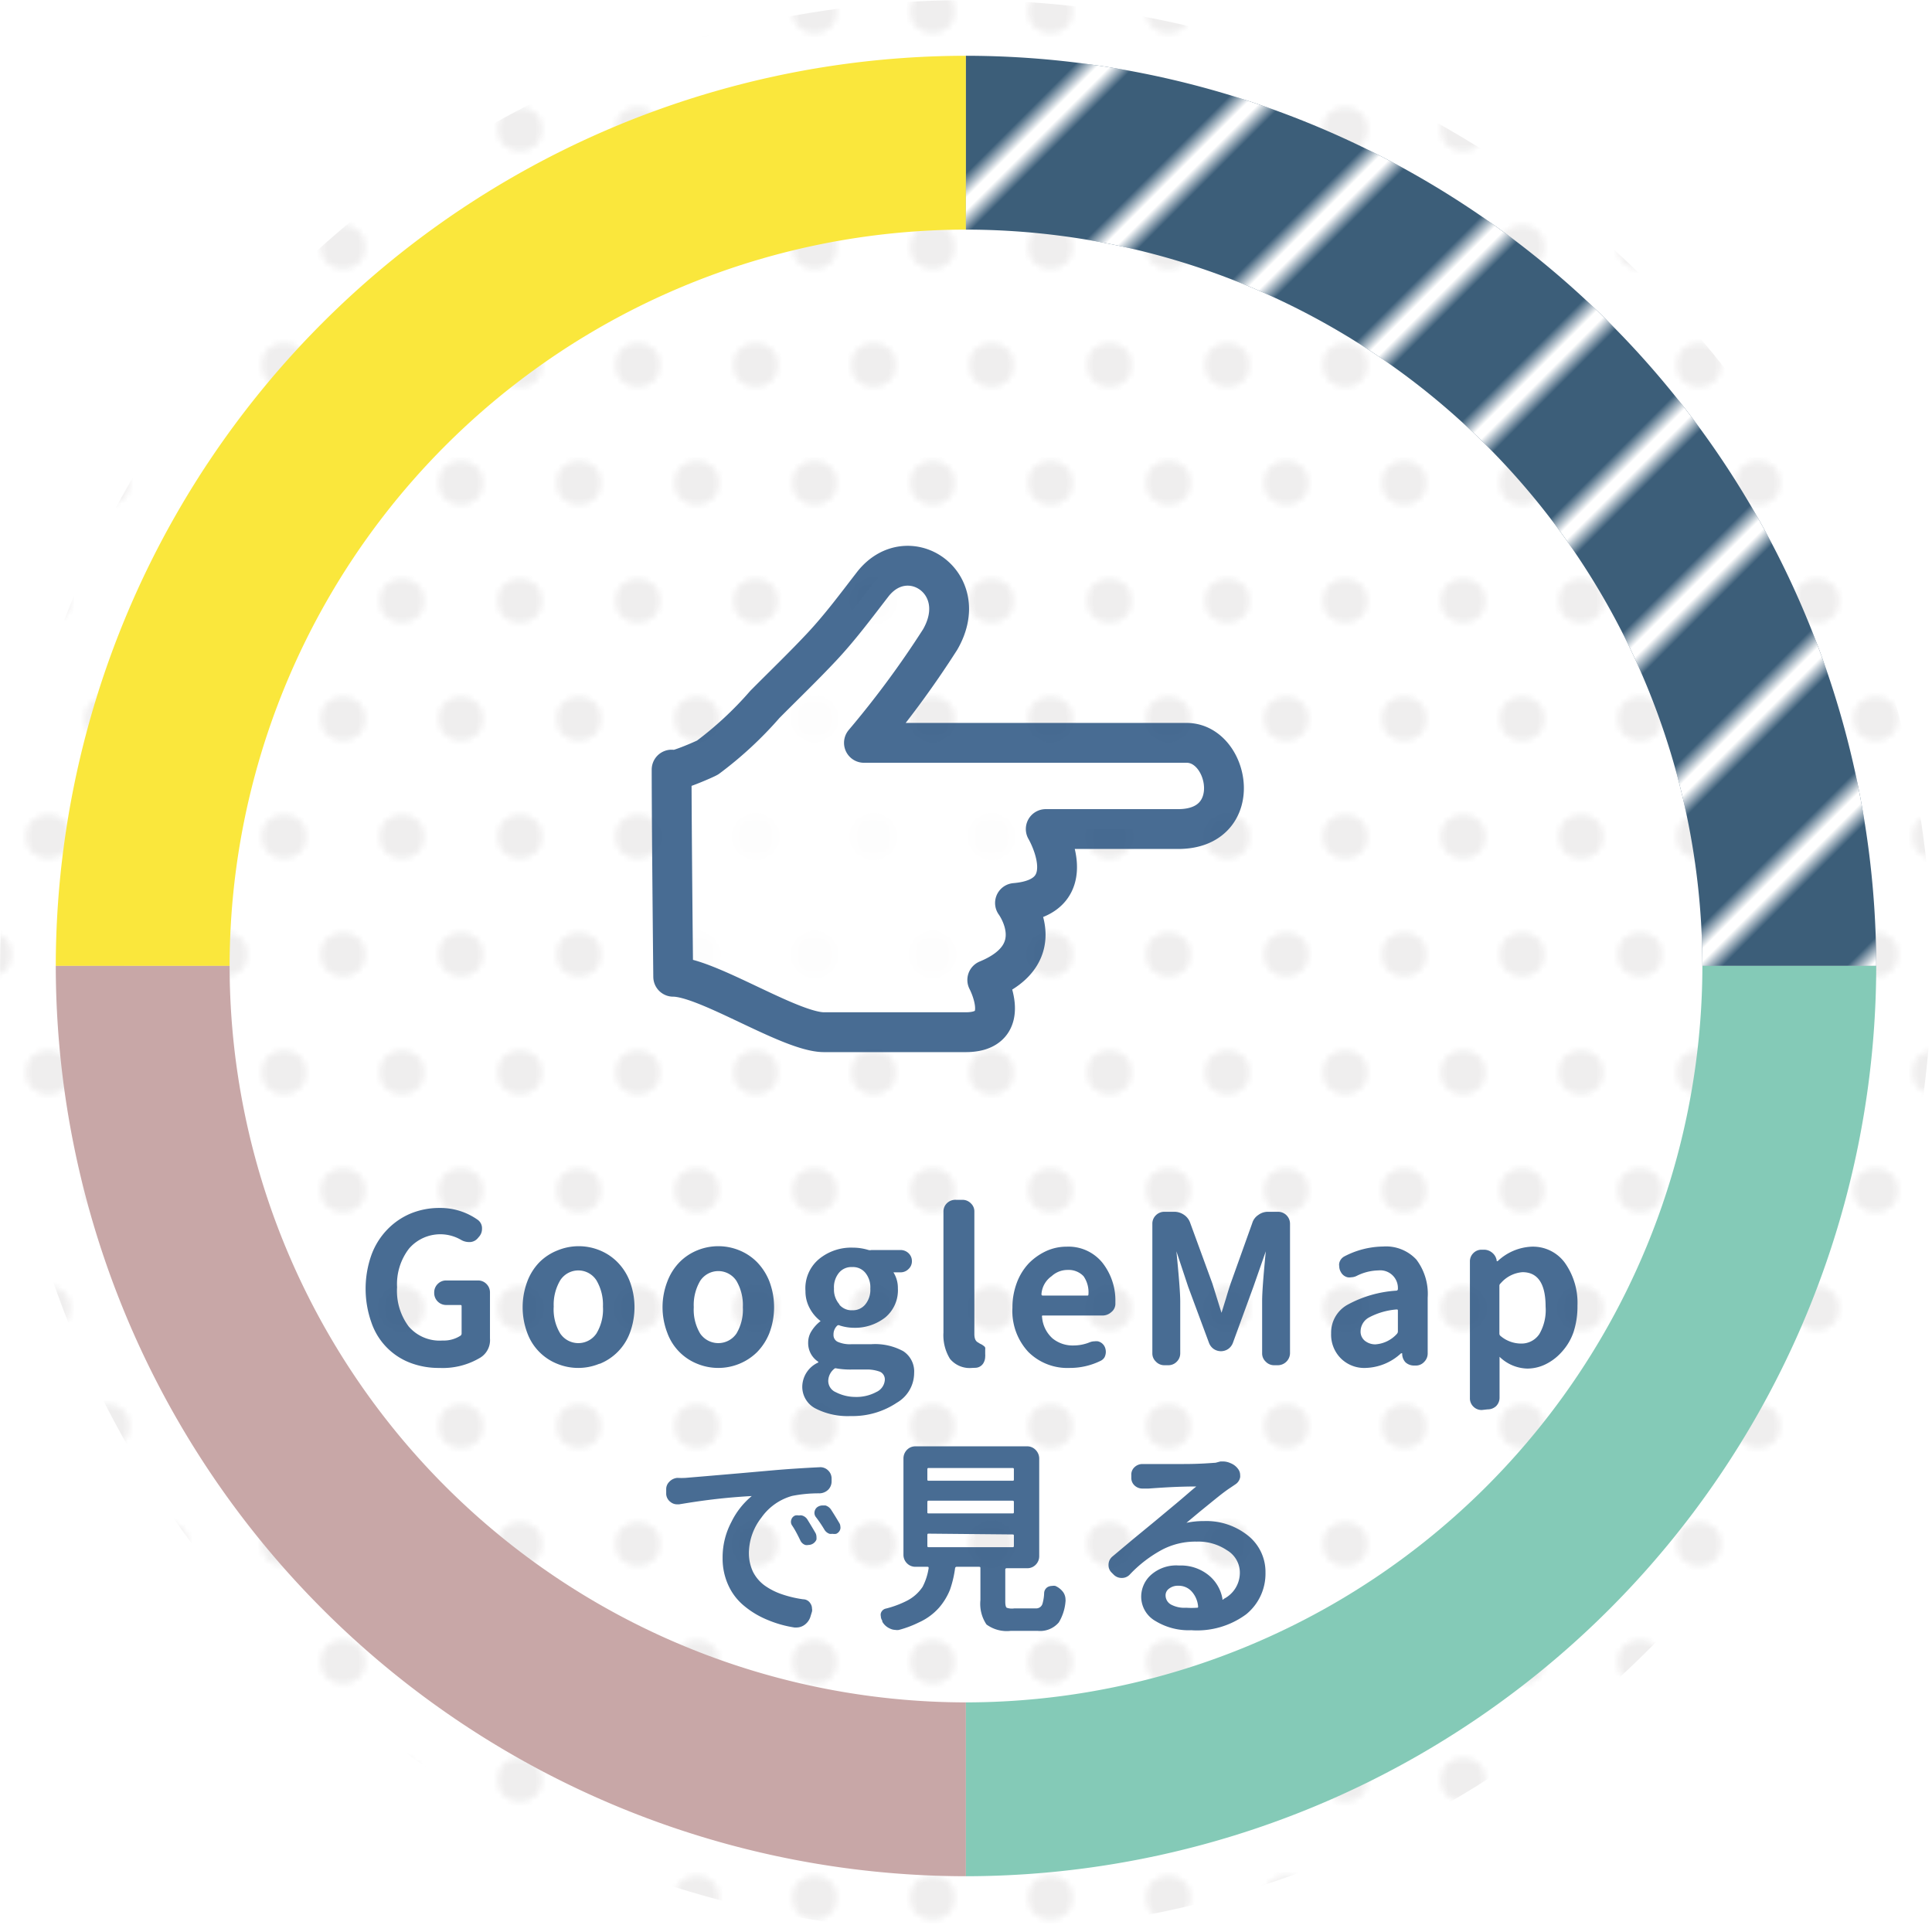 <svg xmlns="http://www.w3.org/2000/svg" width="121.25" height="121.25"><defs><pattern id="New_Pattern_53" data-name="New Pattern 53" width="40" height="40" patternTransform="matrix(.37 0 0 .37 173.22 89.5)" patternUnits="userSpaceOnUse"><path class="cls-1" d="M0 0h40v40H0z"/><circle class="cls-2" cx="30" cy="40" r="3.75"/><circle class="cls-2" cx="10" cy="40" r="3.75"/><circle class="cls-2" cx="40" cy="20" r="3.75"/><circle class="cls-2" cx="20" cy="20" r="3.75"/><circle class="cls-2" cy="20" r="3.75"/><circle class="cls-2" cx="30" r="3.75"/><circle class="cls-2" cx="10" r="3.75"/></pattern><pattern id="New_Pattern_61" data-name="New Pattern 61" width="30" height="30" patternTransform="rotate(45 -247.965 169.08) scale(.55)" patternUnits="userSpaceOnUse"><path class="cls-1" d="M0 0h30v30H0z"/><path d="M30 29.33v31.34M15 29.33v31.34M0 29.33v31.34M30-.67v31.34M15-.67v31.34M0-.67v31.34m30-61.34V.67M15-30.67V.67M0-30.67V.67" stroke="#fff" stroke-miterlimit="10" stroke-width="3" fill="none"/></pattern><style>.cls-1{fill:none}.cls-2{fill:#2f2725}</style></defs><g id="レイヤー_2" data-name="レイヤー 2"><g id="レイヤー_2-2" data-name="レイヤー 2"><circle cx="60.63" cy="60.63" r="60.62" fill="#fff"/><circle cx="60.63" cy="60.63" r="60.62" opacity=".08" fill="url(#New_Pattern_53)"/><path d="M3.5 60.62h10.91a46.26 46.26 0 0146.21-46.21V3.5A57.19 57.19 0 003.5 60.62z" fill="#fae73c"/><path d="M14.41 60.62H3.5a57.19 57.19 0 0057.12 57.13v-10.91a46.26 46.26 0 01-46.21-46.22z" fill="#c8a7a7"/><path d="M60.62 3.5v10.91a46.26 46.26 0 0146.22 46.21h10.91A57.19 57.19 0 0060.62 3.5z" fill="#3c5e79"/><path d="M60.62 3.5v10.91a46.26 46.26 0 0146.22 46.21h10.91A57.19 57.19 0 0060.62 3.5z" fill="url(#New_Pattern_61)"/><path d="M112.3 60.62h-5.46a46.27 46.27 0 01-46.22 46.22v10.91a57.2 57.2 0 0057.13-57.13z" fill="#84cab7"/><path d="M27.58 85.85a5 5 0 01-1.83-.32A4.12 4.12 0 0123.31 83a6.34 6.34 0 010-4.24 4.52 4.52 0 011-1.6 4.39 4.39 0 011.46-1 4.71 4.71 0 011.81-.35 4.06 4.06 0 012.41.75.65.65 0 01.26.56.73.73 0 01-.19.5l-.06.07a.68.68 0 01-.49.26h-.08a1 1 0 01-.5-.14 2.59 2.59 0 00-3.26.55 3.65 3.65 0 00-.75 2.42 3.73 3.73 0 00.73 2.47 2.56 2.56 0 002.12.88 1.94 1.94 0 001.14-.31.18.18 0 00.06-.15V82c0-.07 0-.1-.09-.1H28a.75.75 0 01-.75-.75v-.05a.74.74 0 01.22-.52.73.73 0 01.53-.22h2a.73.73 0 01.53.22.74.74 0 01.22.52V84a1.29 1.29 0 01-.6 1.2 4.57 4.57 0 01-2.57.65zm10.03-.26a3.48 3.48 0 01-2.64 0 3.3 3.3 0 01-1.88-1.94 4.61 4.61 0 010-3.22 3.49 3.49 0 01.77-1.22 3.32 3.32 0 011.14-.74 3.48 3.48 0 012.64 0 3.32 3.32 0 011.11.74 3.51 3.51 0 01.78 1.22 4.61 4.61 0 010 3.22 3.35 3.35 0 01-1.89 1.94zm-2.45-1.9a1.37 1.37 0 002.27 0 2.92 2.92 0 00.41-1.69 3 3 0 00-.41-1.65 1.35 1.35 0 00-2.27 0 3 3 0 00-.41 1.65 2.92 2.92 0 00.41 1.69zm11.24 1.9a3.48 3.48 0 01-2.64 0 3.3 3.3 0 01-1.88-1.94 4.47 4.47 0 010-3.22 3.49 3.49 0 01.77-1.22 3.32 3.32 0 011.11-.74 3.48 3.48 0 012.64 0 3.32 3.32 0 011.11.74 3.66 3.66 0 01.78 1.22 4.61 4.61 0 010 3.22 3.61 3.61 0 01-.78 1.21 3.45 3.45 0 01-1.11.73zm-2.46-1.9a1.38 1.38 0 002.28 0 2.92 2.92 0 00.4-1.65 3 3 0 00-.4-1.65 1.36 1.36 0 00-2.28 0 3 3 0 00-.4 1.65 2.92 2.92 0 00.4 1.65zm9.45 5.18a4.43 4.43 0 01-2.2-.47 1.53 1.53 0 01-.84-1.4 1.69 1.69 0 011-1.49.05.05 0 000-.05 1.39 1.39 0 01-.63-1.21 1.32 1.32 0 01.22-.73 2.33 2.33 0 01.56-.61 2.45 2.45 0 01-.68-.8 2.22 2.22 0 01-.27-1.08 2.39 2.39 0 01.87-2.03 3.18 3.18 0 012.09-.7 3.41 3.41 0 011 .15.39.39 0 00.18 0h1.83a.72.72 0 01.5.2.67.67 0 01.21.5.65.65 0 01-.21.49.69.69 0 01-.5.21h-.45a1.83 1.83 0 01.28 1 2.22 2.22 0 01-.79 1.83 3.09 3.09 0 01-2 .65 3 3 0 01-.85-.14.14.14 0 00-.16 0 .75.75 0 00-.24.57.47.47 0 00.26.45 1.92 1.92 0 00.89.15h1.23a3.69 3.69 0 012 .44 1.52 1.52 0 01.68 1.37 2.16 2.16 0 01-1.08 1.86 5 5 0 01-2.9.84zm.28-1.2a2.64 2.64 0 001.33-.31.9.9 0 00.53-.75.53.53 0 00-.3-.52 2.36 2.36 0 00-.92-.14h-.88a5 5 0 01-.93-.07.15.15 0 00-.11 0 1 1 0 00-.41.78.77.77 0 00.47.71 2.7 2.7 0 001.22.3zm-1-5.8a1 1 0 00.82.36 1 1 0 00.81-.36 1.44 1.44 0 00.32-1 1.43 1.43 0 00-.32-1 1 1 0 00-.82-.35 1 1 0 00-.82.35 1.43 1.43 0 00-.32 1 1.4 1.4 0 00.35 1zM61 85.85a1.6 1.6 0 01-1.38-.57 2.83 2.83 0 01-.41-1.65v-7.58a.72.72 0 01.21-.53.75.75 0 01.58-.22h.4a.73.73 0 01.53.22.69.69 0 01.22.53v7.67c0 .27.07.45.23.53l.11.07.14.07.11.08a.23.23 0 01.09.11.42.42 0 010 .12v.28a.76.76 0 010 .15.82.82 0 01-.12.43.6.6 0 01-.47.28zm6.13 0a3.47 3.47 0 01-2.59-1 3.76 3.76 0 01-1-2.78 4.34 4.34 0 01.28-1.58 3.62 3.62 0 01.76-1.22 3.75 3.75 0 011.09-.76 3.07 3.07 0 011.26-.27 2.74 2.74 0 012.25 1A3.82 3.82 0 0170 81.7v.13a.66.66 0 01-.26.52.82.82 0 01-.58.21h-3.69c-.07 0-.09 0-.07.11a2 2 0 00.66 1.33 2 2 0 001.33.44 2.71 2.71 0 001-.2.8.8 0 01.3-.06.78.78 0 01.22 0 .64.64 0 01.41.32.76.76 0 010 .68.58.58 0 01-.26.23 4.36 4.36 0 01-1.93.44zm-1.77-4.62s0 .08.09.08h2.76c.07 0 .1 0 .1-.09a1.75 1.75 0 00-.31-1.13 1.29 1.29 0 00-1-.39 1.47 1.47 0 00-1 .39 1.5 1.5 0 00-.64 1.14zm7.71 4.45a.72.72 0 01-.53-.23.7.7 0 01-.22-.52V76.8a.73.73 0 01.22-.53.75.75 0 01.53-.22h.63a1.07 1.07 0 01.62.2 1 1 0 01.38.51l1.39 3.8.57 1.83.28-.9c.12-.41.22-.72.29-.93l1.36-3.8a.92.92 0 01.38-.51 1 1 0 01.61-.2h.63a.75.75 0 01.75.75v8.13a.77.77 0 01-.75.75h-.25a.72.72 0 01-.53-.23.7.7 0 01-.22-.52v-3.27c0-.55.08-1.59.23-3.13l-.78 2.23-1.29 3.53a.82.82 0 01-.29.37.81.81 0 01-.91 0 .82.82 0 01-.29-.37l-1.31-3.53-.74-2.23c.16 1.61.24 2.66.24 3.13v3.27a.73.73 0 01-.21.52.73.73 0 01-.54.23zm12.63.17a2.08 2.08 0 01-1.56-.61 2.1 2.1 0 01-.6-1.55 2 2 0 011-1.79 7.34 7.34 0 013.1-.9.1.1 0 00.09-.11 1.11 1.11 0 00-1.23-1.16 3.16 3.16 0 00-1.37.35.8.8 0 01-.33.08.62.62 0 01-.23 0 .64.64 0 01-.42-.33.7.7 0 01-.1-.36.51.51 0 010-.2.64.64 0 01.34-.43 5.38 5.38 0 012.41-.61 2.6 2.6 0 012.09.82 3.57 3.57 0 01.71 2.39v3.51a.74.74 0 01-.22.52.7.7 0 01-.53.23h-.11a.79.79 0 01-.53-.2.78.78 0 01-.21-.5v-.07h-.07a3.4 3.4 0 01-2.23.92zm.62-1.48a2 2 0 001.35-.66.23.23 0 00.06-.16v-1.28c0-.06 0-.09-.08-.09a4.42 4.42 0 00-1.73.5 1 1 0 00-.53.84.74.74 0 00.26.62 1.05 1.05 0 00.67.23zM93 88.49a.72.72 0 01-.53-.21.72.72 0 01-.22-.54v-8.56a.72.72 0 01.22-.54.72.72 0 01.53-.21h.13a.8.8 0 01.52.19.79.79 0 01.28.48v.05h.06a3.31 3.31 0 012.12-.91 2.48 2.48 0 012.09 1 4.34 4.34 0 01.8 2.7 5.18 5.18 0 01-.25 1.67 3.56 3.56 0 01-.75 1.25 3.28 3.28 0 01-1 .76 2.62 2.62 0 01-1.15.27 2.58 2.58 0 01-1.74-.74v2.55a.75.75 0 01-.21.54.76.76 0 01-.54.21zm2.48-4.17a1.34 1.34 0 001.13-.6A3 3 0 0097 82c0-1.44-.49-2.16-1.45-2.16a2 2 0 00-1.37.7.19.19 0 00-.08.15v3a.19.19 0 00.08.16 2 2 0 001.29.47zM42.62 94.41h-.13a.65.65 0 01-.4-.14.67.67 0 01-.28-.49v-.35A.64.64 0 0142 93a.78.78 0 01.51-.25 4.8 4.8 0 00.51 0l1.31-.11 2.1-.18 2.15-.19c.92-.08 1.88-.14 2.89-.19a.69.69 0 01.49.19.7.7 0 01.23.52v.17a.74.74 0 01-.21.53.81.81 0 01-.54.23 8.54 8.54 0 00-1.72.16 3.5 3.5 0 00-1.94 1.37 3.66 3.66 0 00-.78 2.18 2.77 2.77 0 00.26 1.22 2.42 2.42 0 00.75.87 4.2 4.2 0 001.08.54 7.1 7.1 0 001.32.31.53.53 0 01.45.26.57.57 0 01.1.32.46.46 0 010 .19l-.11.36a1 1 0 01-.38.49.87.87 0 01-.47.15h-.14a7.15 7.15 0 01-1.72-.49 5.55 5.55 0 01-1.43-.86 3.57 3.57 0 01-1-1.3 4 4 0 01-.36-1.69 4.74 4.74 0 01.55-2.28 4.91 4.91 0 011.28-1.63c-2.03.11-3.53.35-4.56.52zm7.1 1.34a.4.4 0 01-.06-.37.4.4 0 01.25-.27.6.6 0 01.24 0 .39.39 0 01.18 0 .58.58 0 01.34.25c.19.31.36.59.51.85a.53.53 0 01.06.23 1.1 1.1 0 010 .18.55.55 0 01-.51.34.46.46 0 01-.19 0 .53.53 0 01-.31-.28c-.18-.37-.34-.68-.51-.93zm1.47-.56a.42.42 0 01-.06-.36.44.44 0 01.24-.29.58.58 0 01.26-.06h.17a.65.65 0 01.34.24c.19.29.36.57.52.84a.46.46 0 01.08.24.4.4 0 010 .15.45.45 0 01-.26.31.69.69 0 01-.24 0 .57.57 0 01-.18 0 .59.59 0 01-.32-.26 8 8 0 00-.55-.81zm12.47 5.75H65a.41.41 0 00.43-.31 2.77 2.77 0 00.1-.67.46.46 0 01.24-.37.62.62 0 01.26-.06.53.53 0 01.2 0 1.22 1.22 0 01.5.4.82.82 0 01.14.45.51.51 0 010 .13 3 3 0 01-.42 1.31 1.54 1.54 0 01-1.34.53h-1.67a2.15 2.15 0 01-1.53-.4 2.32 2.32 0 01-.38-1.53v-2c0-.06 0-.09-.1-.09h-1.38a.1.1 0 00-.11.09 6.88 6.88 0 01-.32 1.35 4 4 0 01-.69 1.13 3.74 3.74 0 01-1.26.92 6.67 6.67 0 01-1.25.47.59.59 0 01-.23 0 .79.79 0 01-.35-.09 1 1 0 01-.47-.43v-.06a.51.51 0 01-.09-.28.39.39 0 010-.18.42.42 0 01.33-.3 6.27 6.27 0 001.29-.48 2.6 2.6 0 001-.88 3.74 3.74 0 00.38-1.17c0-.06 0-.09-.08-.09h-.75a.73.73 0 01-.53-.22.75.75 0 01-.22-.53v-6.06a.77.77 0 01.22-.53.73.73 0 01.53-.22h7A.73.73 0 0165 91a.77.77 0 01.22.53v6.14a.75.75 0 01-.22.53.73.73 0 01-.53.22h-1.29a.08.08 0 00-.09.09v2q0 .32.09.39a1 1 0 00.48.04zm-5.36-8.81c-.07 0-.1 0-.1.1v.61c0 .06 0 .09.1.09h5.23c.07 0 .1 0 .1-.09v-.61c0-.07 0-.1-.1-.1zm0 2.05c-.07 0-.1 0-.1.11v.61c0 .06 0 .08.1.08h5.23c.07 0 .1 0 .1-.08v-.61c0-.07 0-.11-.1-.11zm0 2.07c-.07 0-.1 0-.1.09V97c0 .07 0 .1.1.1h5.23c.07 0 .1 0 .1-.1v-.61c0-.06 0-.09-.1-.09zm18.29-4.53h.14a1.12 1.12 0 01.48.1 1.07 1.07 0 01.49.37.63.63 0 01.13.39.57.57 0 010 .13.67.67 0 01-.29.44l-.31.21c-.2.13-.46.32-.76.56s-.69.56-1.16.94l-.85.71a5.21 5.21 0 011.11-.11 4.18 4.18 0 012.75.91 2.91 2.91 0 011.1 2.33 3.28 3.28 0 01-1.21 2.61 5.18 5.18 0 01-3.45 1 4 4 0 01-2.25-.58 1.76 1.76 0 01-.89-1.53 1.84 1.84 0 01.66-1.4 2.39 2.39 0 011.72-.55 2.76 2.76 0 011.83.59 2.44 2.44 0 01.89 1.5c0 .07 0 .09.09 0a1.84 1.84 0 001-1.71 1.63 1.63 0 00-.81-1.34 3.21 3.21 0 00-1.9-.54 4.49 4.49 0 00-2.19.52 8 8 0 00-2 1.54.67.67 0 01-.51.22.69.69 0 01-.51-.21l-.13-.13a.64.64 0 01-.19-.47.67.67 0 01.25-.54l1.3-1.09 1.35-1.11 1.2-1c.69-.57 1.16-1 1.41-1.19-1.16 0-2.17.07-3 .13h-.38a.71.71 0 01-.47-.17.64.64 0 01-.23-.49v-.18a.63.63 0 01.21-.51.72.72 0 01.47-.19h2.61c1.02 0 1.68-.06 2-.08zm-2.14 9.18a4.68 4.68 0 00.66 0c.06 0 .09 0 .08-.1a1.6 1.6 0 00-.41-.93 1.09 1.09 0 00-.83-.35.89.89 0 00-.58.18.51.51 0 00-.22.43.66.66 0 00.36.58 1.79 1.79 0 00.94.19z" fill="#355c88" opacity=".9"/><path d="M59 40.14a60.41 60.41 0 01-4.78 6.48h20.25c2.7 0 3.72 5.41-.53 5.41h-8.31s2.52 4.27-1.93 4.64c0 0 2.34 3.15-1.74 4.83 0 0 1.74 3.28-1.36 3.28h-8.88c-2.13 0-7.35-3.48-9.47-3.48 0 0-.1-9.46-.1-13 0 .26 2.12-.67 2.26-.76A22.84 22.84 0 0048 44.21c1.2-1.21 2.43-2.39 3.59-3.63s2.15-2.58 3.21-3.95c2.2-2.74 6.26-.05 4.2 3.51z" stroke="#355c88" stroke-linejoin="round" stroke-width="2.5" opacity=".9" fill="#fff"/></g></g></svg>